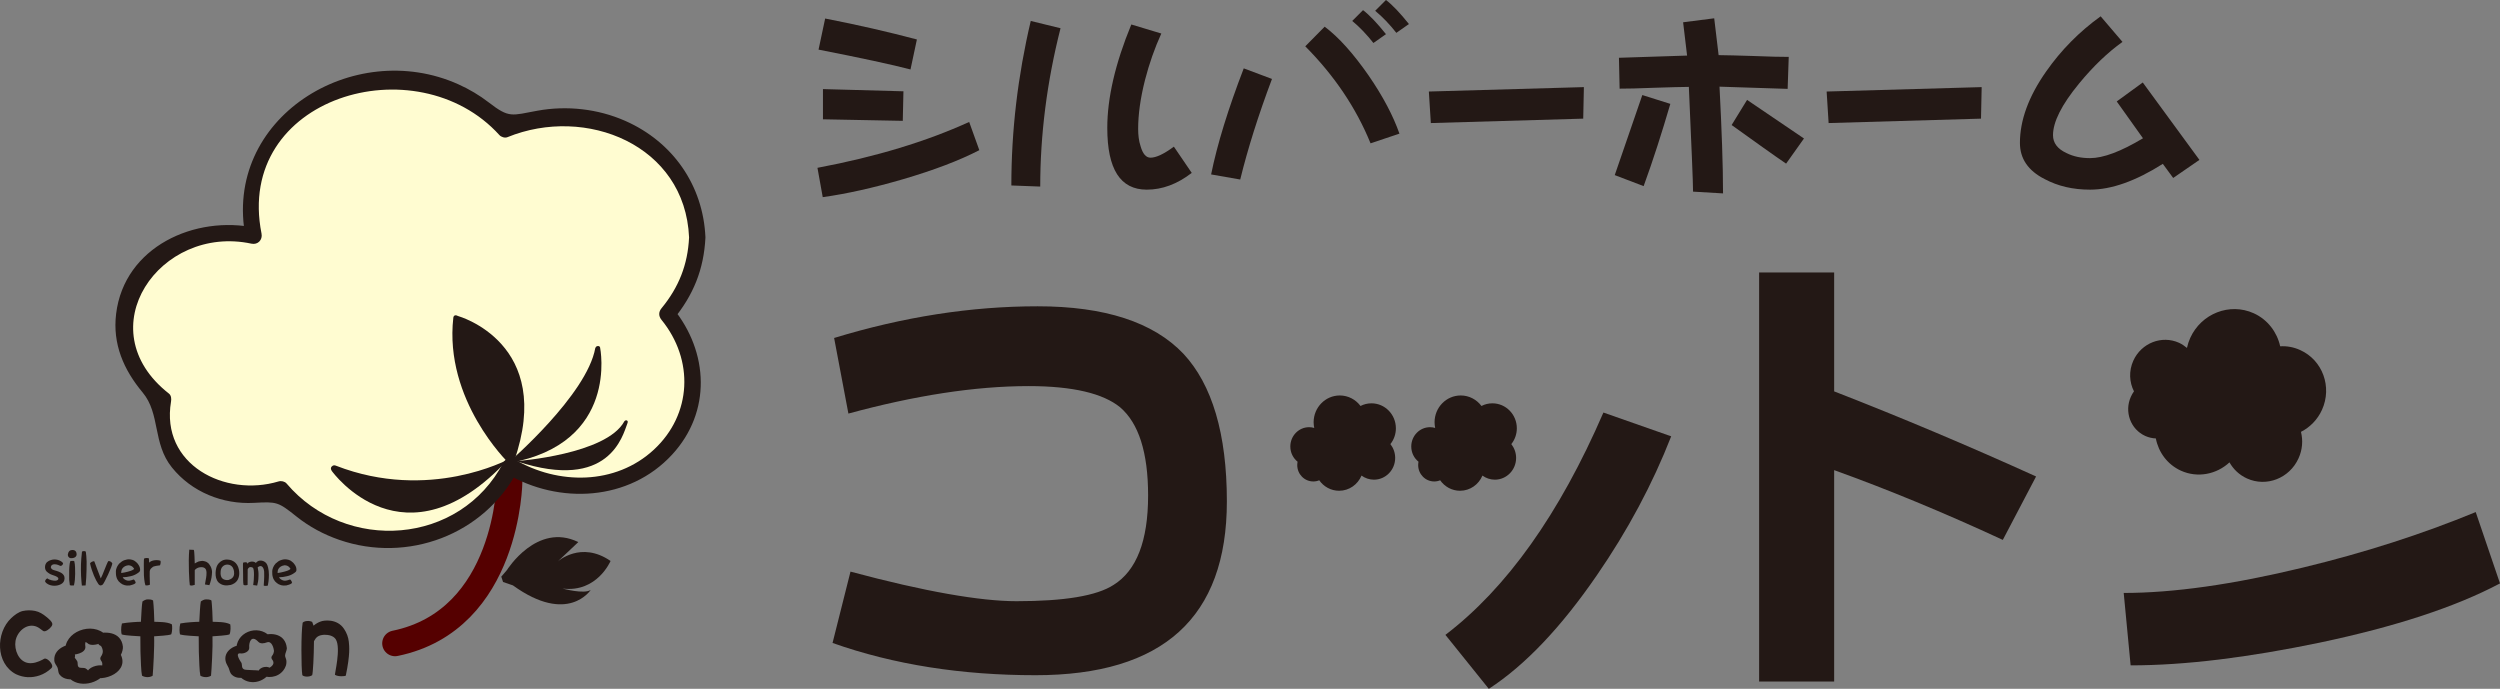 <?xml version="1.0" encoding="UTF-8"?>
<svg xmlns="http://www.w3.org/2000/svg" id="b" viewBox="0 0 346.826 95.562">
  <rect x="0" y="0" width="346.826" height="95.562" fill="#808080" stroke="none"/>
  <g id="c">
    <path d="m70.69,66.737s-.149,19.292-15.883,22.517" fill="none" stroke="#500" stroke-linecap="round" stroke-linejoin="round" stroke-width="3.568"></path>
    <path d="m96.73,32.938c0-9.271-8.233-16.786-18.39-16.786-2.971,0-5.771.646-8.254,1.787-3.603-4.293-9.271-7.064-15.652-7.064-10.882,0-19.703,8.051-19.703,17.989,0,1.321.162,2.607.457,3.848-1.23-.319-2.528-.491-3.873-.491-7.836,0-14.185,5.796-14.185,12.949,0,4.165,2.155,7.869,5.502,10.237-.163.723-.248,1.467-.248,2.233,0,6.093,5.411,11.032,12.084,11.032,1.587,0,3.1-.284,4.486-.789,3.335,4.251,8.79,7.026,14.955,7.026,7.59,0,14.104-4.201,16.915-10.192,2.63,1.732,5.863,2.757,9.354,2.757,8.852,0,16.029-6.55,16.029-14.63,0-3.521-1.364-6.75-3.634-9.274,2.599-2.895,4.158-6.595,4.158-10.631Z" fill="#fffcd1"></path>
    <path d="m97.865,32.938c-.304-7.208-4.513-13.257-11.136-16.174-3.782-1.666-8.101-2.148-12.165-1.406-3.612.659-3.898,1.062-6.744-1.137-1.305-1.008-2.716-1.843-4.217-2.519-14.562-6.562-32.816,4.699-29.51,21.311l1.396-1.396c-8.414-1.808-18.25,2.593-19.381,11.926-.507,4.181,1.048,7.753,3.677,10.899,2.486,2.976,1.359,7.043,4.065,10.408,2.746,3.414,7.056,5.148,11.399,4.911,3.187-.174,3.329-.14,5.895,1.905,1.774,1.414,3.769,2.483,5.909,3.224,9.467,3.28,20.119-.698,24.752-9.6l-1.553.407c7.301,4.314,17.024,3.839,22.988-2.625,5.481-5.94,5.084-14.234.136-20.306v1.605c2.815-3.417,4.277-6.997,4.49-11.434.07-1.461-2.2-1.457-2.27,0-.182,3.785-1.425,6.915-3.825,9.829-.421.511-.42,1.09,0,1.605,4.516,5.542,4.244,13.098-1.061,18.014-5.327,4.935-13.309,4.898-19.312,1.351-.509-.301-1.27-.136-1.553.407-5.994,11.519-21.848,12.621-30.086,2.936-.252-.296-.743-.401-1.105-.292-7.434,2.236-16.401-2.316-14.926-11.08.062-.371.039-.846-.292-1.105-11.422-8.94-1.243-23.525,11.451-20.797.88.189,1.569-.528,1.396-1.396-3.78-18.996,21.52-26.342,33.001-13.668.244.27.755.435,1.105.292,10.866-4.439,24.665,1.053,25.207,13.904.061,1.456,2.332,1.463,2.27,0Z" fill="#231815"></path>
    <path d="m6.802,81.117c-.205-.104-.47-.23-.554-.476.033-.167.145-.343.33-.403.284.251.898.343,1.137.323.199-.021.456-.126.358-.386-.213-.263-.577-.308-.874-.434-.297-.104-.505-.249-.754-.48-.258-.285-.297-.868.052-1.258.237-.211.828-.521,1.522-.33.342.104.608.266.733.455.013.16-.166.397-.378.378-.139-.077-.509-.23-.786-.226-.239-.004-.521.073-.535.45.12.358.5.37.811.477.299.104.92.275,1.068.804.063.3.017.736-.414.993-.393.252-1.103.37-1.718.112Z" fill="#231815"></path>
    <path d="m9.419,77.057c-.01-.054-.025-.144.051-.37.062-.072.078-.311.427-.369.475-.092.681.198.712.396.131.556-.342.735-.747.722-.118.014-.37-.061-.443-.378Zm.267,4.117c-.015-.124-.027-.255-.046-.407-.029-.12-.029-.272-.042-.39v-1.218c.013-.239.013-.469.042-.708.019-.23.046-.436.13-.627l.409-.015.127.048c.065.27.1.556.106.872.014.297.014.588.014.893-.014.271-.02.535-.039.807-.015.265-.081.535-.128.786l-.402.013-.17-.054Z" fill="#231815"></path>
    <path d="m11.357,81.236c-.013-.166-.092-.832-.11-1.329-.042-1.287-.036-1.936.128-3.377.04-.034.106-.054.181-.073h.203l.146.073c.044.184.107.996.112,1.394,0,0,.014,1.983-.137,3.292l-.523.021Z" fill="#231815"></path>
    <path d="m13.619,80.979c-.312-.431-.873-1.614-1.126-2.826.067-.15.439-.343.59-.277.16.4.701,1.921.897,2.368.227-.37.822-2.075,1.034-2.386.164-.087.474.099.567.295.035.299-1.138,2.832-1.357,2.97-.122.086-.244.105-.327.093-.168-.058-.236-.178-.278-.236Z" fill="#231815"></path>
    <path d="m16.977,81.058c-.155-.079-.343-.234-.511-.404-.146-.18-.264-.391-.316-.62-.073-.237-.073-.497-.073-.767,0-.221.073-.412.145-.597.088-.185.199-.357.338-.502.224-.206.445-.371.702-.456.244-.086.514-.146.805-.105.185.019.358.073.524.152.137.083.282.203.43.343.097.126.453.489.415,1.025-.03.212-.245.316-.337.39-.305.21-.636.351-.984.422-.345.095-.72.135-1.092.145.033.107.252.39.709.471.104.006.242.046.811-.165.052.006.172.126.284.403l-.066.143c-.152.126-.546.245-.752.287-.692.058-.835-.107-1.031-.166Zm1.631-2.138c-.058-.123-.284-.489-.808-.501-.133.012-.406.073-.613.231-.411.317-.366.734-.366.845.357-.052.643-.11.928-.189.264-.06.536-.152.768-.299l.091-.087Z" fill="#231815"></path>
    <path d="m19.957,79.377c-.006-.489-.019-1.77.025-1.885.191-.099.544-.105.675-.026l.034.59c.351-.39,1.189-.417,1.573-.259.062.141.007.49-.072.631-.218.045-.886.077-1.044.269-.337.218-.393.496-.378.654-.015.318-.006.55.027,1.76-.134.092-.548.14-.628.08-.126-.356-.226-1.245-.212-1.813Z" fill="#231815"></path>
    <path d="m26.331,81.182c-.058-.275-.24-3.093-.073-4.926l.633.028c.06.152.073.601.093.926.015.323.015.647.033.958.202-.112.36-.206.542-.278.172-.032.352-.08.556-.08.178.029.337.062.503.128.158.093.305.19.415.355.151.199.273.425.324.662.075.258.075.515.033.793-.006.245-.072.502-.127.74-.064.237-.124.463-.216.693l-.614-.099c.019-.239.133-.688.158-.912.057-.351.16-1.125-.178-1.349-.305-.25-1.079-.165-1.396.272v2.043c-.07.006-.356.119-.503.099l-.182-.054Z" fill="#231815"></path>
    <path d="m30.283,80.767c-.297-.338-.39-.807-.376-1.284.025-.375.058-.936.452-1.355.611-.646,1.213-.495,1.485-.467.172.019.337.093.496.179.498.25.88.897.853,1.797-.055.76-.406,1.262-1.164,1.507-.708.149-1.25.085-1.746-.376Zm2.196-1.183c.012-.477-.108-.657-.154-.774-.038-.113-.263-.451-.726-.482-.593-.048-.895.462-.93.628-.081.21-.154.93.142,1.256.2.218.551.296.887.251.46-.139.768-.418.781-.878Z" fill="#231815"></path>
    <path d="m36.649,79.577c.04-.847-.378-1.331-.899-.872.075.35.133.759.112,1.175.007.647-.127,1.125-.185,1.357l-.553-.071.064-.538s.166-1.685-.131-1.882c-.474-.22-.627.091-.696.243l-.012,2.149c-.133.087-.501.087-.573-.015-.061-.403-.048-.811-.052-1.387,0-.418-.041-1.626,0-1.68.043-.014.315-.1.525-.019.066.065.028.178.061.178.167-.342.911-.423,1.177-.118.106-.119.218-.221.351-.277.406-.146.932.021,1.175.427.1.152.291.691.291,1.503,0,.588-.094,1.31-.146,1.48-.041.033-.435.101-.574.008,0,0,.091-1.162.064-1.659Z" fill="#231815"></path>
    <path d="m38.666,81.058c-.151-.079-.347-.234-.511-.404-.144-.18-.263-.391-.315-.62-.073-.237-.073-.497-.073-.767,0-.221.073-.412.145-.597.087-.185.199-.357.336-.502.225-.206.443-.371.702-.456.244-.086.517-.146.805-.105.185.019.358.073.524.152.138.083.284.203.429.343.103.126.457.489.415,1.025-.024.212-.244.316-.336.39-.303.21-.633.351-.982.422-.347.095-.723.135-1.092.145.033.107.251.39.707.471.106.006.243.046.816-.165.052.006.168.126.282.403l-.066.143c-.151.126-.551.245-.752.287-.689.058-.834-.107-1.032-.166Zm1.634-2.138c-.062-.123-.285-.489-.806-.501-.135.012-.413.073-.617.231-.409.317-.361.734-.361.845.354-.052.636-.11.925-.189.263-.06.536-.152.768-.299l.092-.087Z" fill="#231815"></path>
    <path d="m2.264,93.418c-.414-.201-.832-.541-1.185-.908-.339-.463-.647-1.001-.801-1.603-.139-.536-.139-1.152-.139-1.846.063-.632.217-1.23.478-1.738.245-.586.569-1.078,1.078-1.54.399-.369.832-.615,1.262-.846.707-.216,2.061-.248,2.83.321.647.415,1.107.863,1.372,1.323-.185.415-.85.985-1.108.863-.294-.263-.632-.493-.97-.645-1.22-.415-2.097.383-2.264.598-.8.878-.876,1.634-.8,2.357.184,1.614,1.353,2.585,2.539,2.323.708-.045,1.447-.476,1.692-.615.17.093.323.169.493.293.126.138.245.291.339.46l.063.294c-.987.984-1.987,1.185-2.339,1.23-.339.094-.74.155-1.156.094-.522-.094-.923-.186-1.386-.415Z" fill="#231815"></path>
    <path d="m2.306,93.304c-2.698-1.398-2.622-5.522-.531-7.428.474-.432,1.052-.834,1.696-.923.575-.08,1.203-.053,1.753.147.589.215,1.171.691,1.569,1.17.093.112.217.253.171.415-.035.124-.231.282-.32.362-.087.077-.21.204-.324.233-.225.057-.374-.091-.544-.214-.792-.573-1.754-.682-2.596-.136-.687.445-1.19,1.268-1.286,2.076-.109.918.177,1.961.846,2.618.666.654,1.538.719,2.403.469.284-.082.557-.2.819-.334.066-.034.213-.154.285-.154.154-0.0.405.237.496.337.105.115.211.255.243.408.032.15.016.098-.043.188-.198.301-.68.544-.987.703-1.151.595-2.477.618-3.649.065-.142-.067-.225.162-.084.228,1.058.498,2.169.54,3.271.168.597-.202,1.148-.548,1.607-.978.274-.257.121-.55-.083-.826-.152-.206-.434-.484-.697-.532-.158-.029-.267.074-.413.15-.575.3-1.297.565-1.958.47-1.367-.196-1.997-1.84-1.798-3.063.201-1.231,1.433-2.427,2.745-2.051.366.105.679.345.975.578.146.115.228.161.415.109.342-.095.871-.538.967-.89.1-.369-.574-.886-.83-1.098-.468-.387-.962-.698-1.562-.819-.549-.111-1.144-.109-1.693.009-.586.127-1.175.578-1.604.981-2.189,2.057-2.179,6.322.658,7.792.139.072.222-.157.084-.228Z" fill="#231815"></path>
    <path d="m19.472,88.276c-.432-.044-1.954-.074-2.585-.26-.079-.17-.138-.911.028-1.523.818-.155,2.187-.232,2.634-.232.045-.831.121-2.446.214-2.817.127-.092.478-.322.755-.292.169,0,.553,0,.723.17.081.602.168,2.324.168,2.939.448.031,1.742-.03,2.433.353.063.262.078.987-.092,1.386-.324.169-1.924.233-2.371.276.063,1.387-.124,4.665-.2,5.464-.309.218-.954.308-1.478,0-.137-.599-.169-2.184-.215-3.34l-.015-2.124Z" fill="#231815"></path>
    <path d="m27.567,88.276c-.43-.044-1.952-.074-2.587-.26-.076-.17-.136-.911.033-1.523.817-.155,2.187-.232,2.632-.232.046-.831.122-2.446.215-2.817.122-.092.479-.322.756-.292.17,0,.554,0,.724.17.075.602.168,2.324.168,2.939.448.031,1.74-.03,2.433.353.061.262.076.987-.093,1.386-.324.169-1.925.233-2.369.276.06,1.387-.124,4.665-.203,5.464-.306.218-.952.308-1.478,0-.138-.599-.168-2.184-.214-3.34l-.016-2.124Z" fill="#231815"></path>
    <path d="m46.575,88.676c-.339-.475-.94-.615-1.585-.615-.862.059-1.122.323-1.433.891-.013,2.126-.137,4.39-.245,4.712-.385.294-1.169.246-1.37,0-.168-.968-.185-5.939.046-7.278.246-.263.908-.325,1.323-.108l.188.523c.305-.263.645-.463,1.014-.587.368-.153,2.246-.446,3.215,1.032.371.553.583,1.123.662,1.772.061.66.213,1.692-.417,4.709-.107.107-1.061.169-1.494-.105-.122.06.88-3.728.093-4.944Z" fill="#231815"></path>
    <path d="m17.052,89.713c-.243-2.158-2.577-2.229-4.194-1.617l1.841.025c-1.85-1.985-5.928-.513-5.637,2.319l2.244-1.126c-1.434-.21-3.901.422-3.774,2.308.031.458.296.633.445.985.137.322.045.665.296.988.544.7,1.516.733,2.308.577l-1.101-.223c1.409,1.599,4.298.936,5.285-.818l-2.403.644c2.017,1.064,5.866-.674,4.239-3.221l.003.571c.254-.403.393-.736.447-1.215.124-1.098-2.676-.589-2.782.351.008.297-.076.566-.255.809-.136.216-.129.365.003.571.151.192.207.403.166.633-.087.32.044.372.395.158-.644-.34-2.035-.01-2.403.644.232.128.195.056-.11-.215l-.185-.128c-.325-.167-.785.026-.992-.219-.179-.211-.064-.517-.158-.753-.101-.181-.22-.35-.357-.508.15-.608-.107-.753-.773-.434.657.096,2.343-.17,2.244-1.126-.065-.327-.015-.634.15-.92-.419.031-.38.176.119.434.426.457,1.368.204,1.841.025-.401.048-.377.181.071.401.165.253.245.528.242.826.103.914,2.901.301,2.783-.746Z" fill="#231815"></path>
    <path d="m39.786,89.849c-.208-1.843-2.016-2.209-3.512-1.639l1.187.083c-1.707-1.822-4.913-.532-4.652,2.01l1.206-.819c-1.333-.194-3.153.788-2.677,2.379.083.277.287.556.388.805.158.394.147.677.488.981.561.498,1.262.426,1.94.292l-.958-.165c1.255,1.418,3.457.986,4.348-.607l-1.526.409c1.077.568,2.469.461,3.272-.549.336-.422.51-.908.429-1.451-.033-.221-.183-.455-.169-.654.021-.301.205-.609.242-.925.094-.821-1.699-.541-1.781.172.009.32-.091.607-.299.86-.091.144-.064.303.022.437.355.43.244.816-.334,1.16-.472-.249-1.256-.073-1.526.409.041-.074-1.793-.055-2.007-.168-.397-.211-.249-.546-.354-.886-.006-.02-1.065-1.469-.142-1.334.469.068,1.264-.253,1.206-.819-.069-.669.273-1.844,1.256-.795.303.323.826.221,1.187.083.7-.267.954.821.998,1.205.081.714,1.855.3,1.768-.474Z" fill="#231815"></path>
    <path d="m70.331,79.081s4.167-6.684,9.897-3.877l-2.846,2.687s3.209-2.904,7.322-.068c0,0-1.862,4.421-6.662,3.826,0,0,3.012.823,3.914.185,0,0-3.154,4.9-10.799-.625l-1.368-.469-.247-.74.789-.919Z" fill="#231815"></path>
    <path d="m70.499,63.736s-10.934,5.904-23.875.877c0,0-.255-.128-.451-.012-.231.141-.396.369-.121.765,0,0,9.998,13.958,24.448-1.63Z" fill="#231815"></path>
    <path d="m70.499,64.168s-8.915-8.641-7.608-20.107c0,0,.054-.542.652-.218,0,0,13.527,3.75,7.768,20.163" fill="#231815"></path>
    <path d="m70.625,64.096s10.801-9.319,11.959-15.812c0,0,.104-.194.173-.228,0,0,.239-.121.394,0,0,0,.085.052.103.172,0,0,2.715,13.306-12.64,16.009" fill="#231815"></path>
    <path d="m71.763,63.962s12.35-.907,14.851-5.508c0,0,.161-.239.379-.107.033.025.061.048.084.11,0,0,.051.054-.057.333-.619,1.591-2.482,9.414-15.257,5.23" fill="#231815"></path>
    <path d="m125.244,24.873c-4.1,1.193-7.801,2.019-11.105,2.478l-.734-4.069c8.138-1.53,15.144-3.671,21.049-6.364l1.407,3.916c-2.784,1.438-6.333,2.784-10.616,4.039Zm1.071-15.236c-2.57-.673-6.822-1.591-12.757-2.753l.917-4.314c4.559.887,8.811,1.866,12.727,2.906l-.887,4.161Zm-1.071,7.128l-11.075-.214v-4.191l11.166.306-.092,4.1Z" fill="#231815"></path>
    <path d="m144.313,25.883l-4.008-.153c0-7.587.887-15.174,2.692-22.823l4.13,1.009c-1.897,7.465-2.815,14.808-2.815,21.967Zm14.777.428c-3.671,0-5.476-2.845-5.476-8.566,0-4.161,1.101-8.934,3.334-14.349l4.161,1.254c-.918,2.02-1.683,4.191-2.264,6.456-.643,2.539-.948,4.803-.948,6.761,0,.887.092,1.683.336,2.417.306,1.071.765,1.591,1.377,1.591.765,0,1.836-.49,3.243-1.53l2.478,3.641c-2.019,1.56-4.1,2.325-6.241,2.325Z" fill="#231815"></path>
    <path d="m172.056,24.904l-4.038-.704c.856-4.222,2.386-9.148,4.528-14.716l3.916,1.468c-1.897,5.048-3.365,9.698-4.405,13.951Zm18.081-5.018c-2.019-4.956-5.049-9.423-9.057-13.461l2.693-2.723c1.957,1.468,3.977,3.732,6.088,6.761,2.02,2.937,3.426,5.629,4.283,8.077l-4.008,1.346Zm.398-13.921c-.918-1.163-1.898-2.203-2.938-3.059l1.498-1.499c.918.704,1.959,1.805,3.182,3.334l-1.742,1.224Zm3.182-1.407c-.918-1.163-1.897-2.203-2.938-3.059l1.498-1.5c.918.704,1.959,1.805,3.184,3.335l-1.744,1.224Z" fill="#231815"></path>
    <path d="m219.641,16.46l-21.141.612-.275-4.375,21.508-.612-.092,4.375Z" fill="#231815"></path>
    <path d="m228.023,25.821l-4.008-1.529,3.824-11.106,3.887,1.224c-1.164,3.977-2.387,7.801-3.703,11.411Zm19.979-13.492l-9.453-.306c.305,5.936.488,10.892.488,14.808l-4.16-.245c0-1.315-.215-6.149-.582-14.532-1.039,0-2.66.061-4.803.123-2.172.092-3.764.122-4.803.122l-.092-4.283,9.453-.306-.551-4.62,4.314-.551.611,5.109c1.041,0,2.662.061,4.865.122,2.172.092,3.793.123,4.863.123l-.152,4.436Zm-.215,10.371c-1.713-1.163-4.223-2.967-7.557-5.354l2.143-3.488,7.893,5.354-2.478,3.487Z" fill="#231815"></path>
    <path d="m274.826,16.46l-21.141.612-.275-4.375,21.508-.612-.092,4.375Z" fill="#231815"></path>
    <path d="m301.488,24.689l-1.438-1.958c-3.764,2.386-7.129,3.58-10.096,3.58-2.387,0-4.467-.49-6.303-1.469-2.295-1.163-3.426-2.845-3.426-5.017,0-3.121,1.193-6.425,3.641-9.913,2.08-2.968,4.588-5.507,7.557-7.648l3.029,3.549c-2.051,1.469-4.07,3.396-6.027,5.782-2.418,2.937-3.611,5.323-3.611,7.159,0,1.071.613,1.897,1.867,2.478.979.489,2.049.704,3.274.704,1.836,0,4.283-.918,7.342-2.753l-3.641-5.109,3.611-2.631,7.861,10.738-3.641,2.509Z" fill="#231815"></path>
    <path d="m143.657,93.672c-10.268,0-19.655-1.465-28.158-4.473l2.49-9.898c10.343,2.781,18.043,4.104,23.033,4.104,6.6,0,11.137-.732,13.483-2.273,3.162-1.978,4.772-6.088,4.772-12.388,0-6.016-1.322-10.048-3.891-12.249-2.346-1.906-6.522-2.931-12.679-2.931-7.481,0-15.842,1.321-25.007,3.812l-1.983-10.488c9.608-2.93,18.995-4.395,28.235-4.395,9.309,0,16.062,2.198,20.236,6.597,3.957,4.254,6.016,11.073,6.016,20.458,0,16.133-8.879,24.125-26.547,24.125Z" fill="#231815"></path>
    <path d="m277.848,74.9c-8.216-3.811-16.059-7.038-23.395-9.678v29.331h-10.411v-56.754h10.411v16.497c9.241,3.591,18.627,7.552,28.013,11.805l-4.617,8.8Z" fill="#231815"></path>
    <path d="m321.832,89.15c-9.903,2.054-18.629,3.156-26.25,3.156l-.959-10.046c6.895,0,15.179-1.174,24.861-3.521,8.506-2.053,16.493-4.62,23.973-7.7l3.369,9.897c-6.224,3.301-14.584,6.016-24.994,8.213Z" fill="#231815"></path>
    <path d="m322.128,56.862c1.442-3.177.091-6.889-3.01-8.292-.897-.414-1.857-.586-2.787-.527-.433-1.966-1.742-3.712-3.672-4.586-3.328-1.505-7.27.029-8.811,3.431-.2.447-.351.913-.451,1.379-.328-.271-.699-.528-1.099-.712-2.386-1.08-5.23.028-6.339,2.476-.648,1.432-.562,2.993.088,4.259-.167.241-.306.47-.426.739-.943,2.082-.058,4.518,1.986,5.449.477.211.984.332,1.472.346.369,1.911,1.598,3.618,3.484,4.475,2.309,1.045,4.952.505,6.732-1.155.541.955,1.367,1.752,2.432,2.234,2.7,1.224,5.894-.022,7.146-2.791.547-1.195.639-2.488.339-3.677,1.225-.615,2.294-1.679,2.914-3.047Z" fill="#231815"></path>
    <path d="m221.524,79.82c-4.957,7.209-9.931,12.459-14.98,15.742l-6.021-7.486c8.487-6.473,15.812-16.743,21.92-30.844l9.402,3.299c-2.589,6.626-6.023,13.054-10.32,19.289Z" fill="#231815"></path>
    <path d="m210.431,59.423c0-1.923-1.521-3.47-3.389-3.47-.544,0-1.061.127-1.518.369-.656-.886-1.707-1.46-2.877-1.46-2.004,0-3.629,1.664-3.629,3.713,0,.27.032.533.082.794-.22-.067-.463-.106-.711-.106-1.436,0-2.604,1.201-2.604,2.678,0,.865.397,1.624,1.002,2.11-.023.158-.043.302-.043.468,0,1.261.997,2.274,2.23,2.274.29,0,.572-.056.82-.166.617.883,1.621,1.455,2.759,1.455,1.389,0,2.59-.865,3.106-2.104.485.352,1.081.567,1.725.567,1.625,0,2.947-1.35,2.947-3.017,0-.723-.254-1.395-.666-1.919.473-.589.765-1.359.765-2.187Z" fill="#231815"></path>
    <path d="m193.652,59.423c0-1.923-1.52-3.47-3.385-3.47-.546,0-1.063.127-1.521.369-.656-.886-1.707-1.46-2.875-1.46-2.005,0-3.631,1.664-3.631,3.713,0,.27.034.533.084.794-.22-.067-.465-.106-.71-.106-1.438,0-2.607,1.201-2.607,2.678,0,.865.398,1.624,1.004,2.11-.022.158-.044.302-.044.468,0,1.261.996,2.274,2.231,2.274.291,0,.57-.056.818-.166.617.883,1.621,1.455,2.761,1.455,1.389,0,2.588-.865,3.107-2.104.483.352,1.079.567,1.723.567,1.627,0,2.947-1.35,2.947-3.017,0-.723-.253-1.395-.665-1.919.473-.589.764-1.359.764-2.187Z" fill="#231815"></path>
  </g>
</svg>
